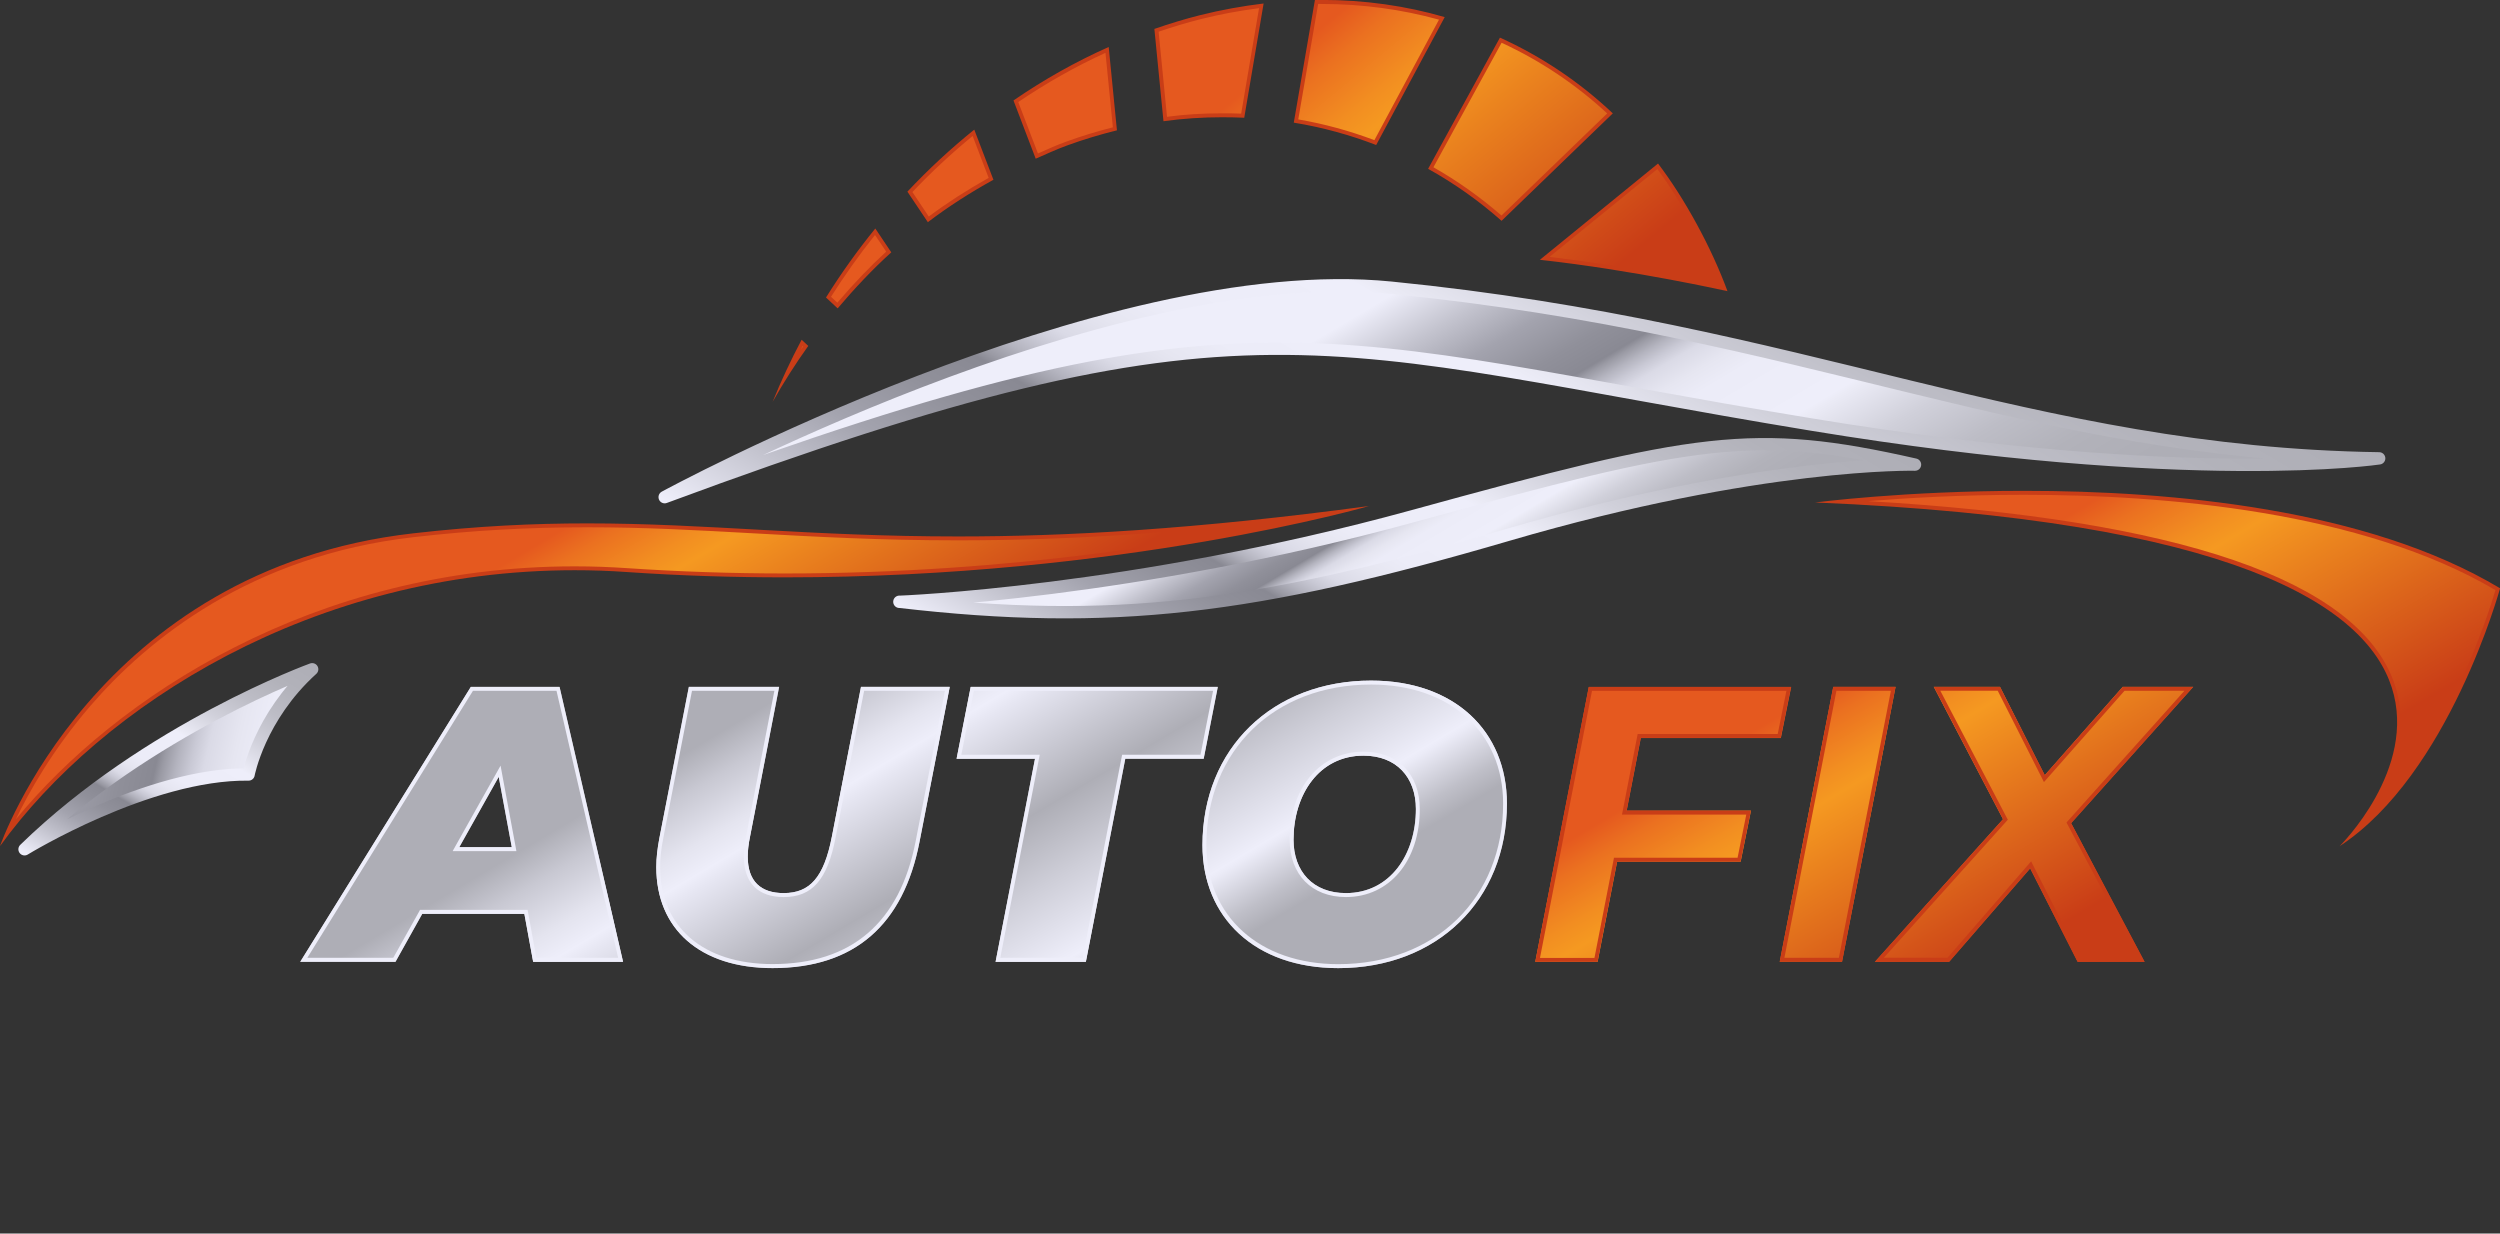 <svg width="152" height="75" viewBox="0 0 152 75" fill="none" xmlns="http://www.w3.org/2000/svg">
<rect x="0" y="0" width="152" height="75" fill="#333333" stroke="none"/>
<g id="Layer_1" clip-path="url(#clip0_660_9623)">
<g id="OBJECTS">
<g id="Group">
<g id="Group_2">
<path id="Vector" d="M0.455 50.639C1.961 47.199 8.627 34.429 25.115 32.545C28.732 32.131 32.095 31.938 35.703 31.938C39.31 31.938 42.383 32.116 45.793 32.304C49.597 32.516 53.533 32.733 58.238 32.733C65.406 32.733 72.803 32.222 81.369 31.129C76.711 32.266 63.876 34.987 47.721 34.987C44.498 34.987 41.266 34.877 38.118 34.665C37.063 34.593 35.993 34.554 34.938 34.554C18.571 34.554 6.295 43.052 0.45 50.639H0.455Z" fill="url(#paint0_linear_660_9623)"/>
<path id="Vector_2" d="M79.117 31.529C73.291 32.81 61.761 34.867 47.725 34.867C44.503 34.867 41.275 34.756 38.133 34.544C37.072 34.472 36.003 34.433 34.947 34.433C19.073 34.433 7.036 42.411 0.962 49.815C1.745 48.187 3.19 45.595 5.498 42.916C8.997 38.86 15.245 33.788 25.134 32.661C28.746 32.246 32.105 32.058 35.707 32.058C39.31 32.058 42.383 32.237 45.793 32.425C49.597 32.636 53.538 32.853 58.242 32.853C64.772 32.853 71.494 32.429 79.117 31.529ZM83.292 30.758C72.615 32.198 64.73 32.617 58.242 32.617C49.297 32.617 43.002 31.822 35.707 31.822C32.475 31.822 29.046 31.977 25.106 32.429C5.817 34.626 0 51.443 0 51.443C6.178 42.888 19.031 34.669 34.943 34.669C35.989 34.669 37.044 34.703 38.114 34.78C41.421 35.007 44.634 35.103 47.725 35.103C68.29 35.103 83.292 30.753 83.292 30.753V30.758Z" fill="#C93D17"/>
</g>
<path id="Vector_3" d="M40.412 30.223C40.412 30.223 67.019 15.743 84.573 17.491C109.829 20.006 123.376 27.55 144.654 27.868C144.654 27.868 133.175 29.597 110.213 25.825C79.999 20.858 76.082 17 40.412 30.228V30.223Z" fill="url(#paint1_linear_660_9623)" stroke="url(#paint2_linear_660_9623)" stroke-width="0.75" stroke-linecap="round" stroke-linejoin="round"/>
<path id="Vector_4" d="M54.682 36.591C54.682 36.591 68.882 36.061 85.933 31.374C103.139 26.644 106.578 26.017 116.433 28.248C116.433 28.248 107.047 28.017 91.67 32.521C76.293 37.025 67.582 38.08 54.682 36.587V36.591Z" fill="url(#paint3_linear_660_9623)" stroke="url(#paint4_linear_660_9623)" stroke-width="0.75" stroke-linecap="round" stroke-linejoin="round"/>
<g id="Group_3">
<path id="Vector_5" d="M143.031 50.735C144.335 49.136 146.859 45.354 145.437 41.486C143.115 35.18 131.838 31.485 111.916 30.498C114.027 30.291 118.127 29.963 123.052 29.963C131.721 29.963 143.739 30.979 151.869 35.821C151.573 36.842 148.702 46.318 143.031 50.735Z" fill="url(#paint5_linear_660_9623)"/>
<path id="Vector_6" d="M123.048 30.084C131.67 30.084 143.617 31.095 151.723 35.879C151.526 36.553 150.757 39.029 149.401 41.871C148.2 44.391 146.319 47.633 143.791 49.936C144.082 49.521 144.391 49.04 144.682 48.5C146.028 46.019 146.324 43.577 145.541 41.443C143.265 35.267 132.519 31.577 113.586 30.469C115.87 30.281 119.206 30.084 123.048 30.084ZM123.048 29.843C115.767 29.843 110.359 30.551 110.359 30.551C161.33 32.67 142.248 51.448 142.248 51.448C148.909 47.089 152.005 35.768 152.005 35.768C143.941 30.927 132.059 29.843 123.048 29.843Z" fill="#C93D17"/>
</g>
<path id="Vector_7" d="M15.114 47.084C15.114 47.084 15.766 43.606 18.98 40.691C18.98 40.691 9.03 44.295 1.492 51.636C1.492 51.636 9.03 47.007 15.114 47.089V47.084Z" fill="url(#paint6_linear_660_9623)" stroke="url(#paint7_linear_660_9623)" stroke-width="0.75" stroke-linecap="round" stroke-linejoin="round"/>
<g id="Group_4">
<path id="Vector_8" d="M47.8 22.819C48.105 22.154 48.429 21.499 48.771 20.849L48.987 21.051C48.584 21.615 48.185 22.207 47.8 22.819ZM50.371 18.069C51.234 16.696 52.191 15.357 53.209 14.09L54.035 15.323C53.012 16.258 51.989 17.323 50.92 18.58L50.376 18.069H50.371ZM104.842 17.539C103.777 17.308 98.856 16.268 93.922 15.709L100.789 10.116C102.328 12.154 103.894 15.034 104.842 17.544V17.539ZM55.325 11.667C56.535 10.386 57.834 9.177 59.19 8.078L60.26 10.872C58.852 11.658 57.6 12.462 56.446 13.334L55.329 11.662L55.325 11.667ZM91.295 13.267C89.967 12.105 88.522 11.079 86.993 10.222L91.252 2.447C93.701 3.565 95.934 5.063 97.895 6.898L91.299 13.271L91.295 13.267ZM61.765 6.156C63.538 4.947 65.401 3.897 67.31 3.035L67.788 7.833C66.775 8.088 65.781 8.391 64.833 8.733C64.298 8.926 63.773 9.162 63.271 9.384L63.041 9.485L61.765 6.151V6.156ZM83.62 8.671C82.049 8.073 80.43 7.635 78.803 7.361L80.05 0.125C80.149 0.125 80.248 0.125 80.351 0.125C82.874 0.125 85.332 0.462 87.669 1.127L83.625 8.676L83.62 8.671ZM70.317 1.84C71.26 1.517 72.132 1.257 72.986 1.04C74.187 0.742 75.402 0.515 76.692 0.351L75.557 7.033C75.144 7.019 74.731 7.009 74.318 7.009C73.103 7.009 71.963 7.081 70.847 7.235L70.312 1.84H70.317Z" fill="url(#paint8_linear_660_9623)"/>
<path id="Vector_9" d="M80.346 0.241C82.809 0.241 85.206 0.564 87.49 1.195L83.564 8.522C82.054 7.953 80.501 7.529 78.934 7.26L80.144 0.241C80.21 0.241 80.276 0.241 80.346 0.241ZM76.551 0.491L75.463 6.908C75.078 6.893 74.694 6.889 74.323 6.889C73.145 6.889 72.043 6.956 70.955 7.101L70.444 1.927C71.349 1.619 72.193 1.368 73.014 1.161C74.163 0.872 75.322 0.655 76.551 0.496M91.299 2.601C93.659 3.69 95.817 5.135 97.717 6.898L91.29 13.103C90.009 11.99 88.621 11.003 87.153 10.169L91.299 2.596M67.212 3.208L67.662 7.741C66.677 7.992 65.715 8.286 64.796 8.623C64.256 8.82 63.731 9.052 63.219 9.283L63.107 9.331L61.911 6.205C63.609 5.053 65.387 4.046 67.212 3.213M59.138 8.271L60.109 10.815C58.773 11.566 57.576 12.337 56.469 13.165L55.475 11.677C56.624 10.463 57.853 9.321 59.134 8.271M100.766 10.28C102.229 12.245 103.716 14.962 104.65 17.376C103.275 17.082 98.781 16.157 94.213 15.617L100.766 10.28ZM53.2 14.288L53.88 15.3C52.904 16.196 51.928 17.212 50.91 18.402L50.526 18.045C51.347 16.75 52.243 15.487 53.2 14.288ZM48.8 21.037L48.828 21.061C48.776 21.133 48.729 21.201 48.678 21.273C48.72 21.196 48.757 21.114 48.8 21.037ZM80.346 -6.55474e-05C80.215 -6.55474e-05 80.083 -6.55474e-05 79.947 -6.55474e-05L78.662 7.457C80.393 7.736 82.063 8.199 83.672 8.816L87.838 1.04C85.473 0.352 82.959 -0.005 80.346 -0.005V-6.55474e-05ZM76.833 0.212C75.557 0.366 74.262 0.597 72.953 0.925C72.015 1.161 71.096 1.445 70.186 1.758L70.739 7.37C71.945 7.202 73.136 7.129 74.314 7.129C74.759 7.129 75.205 7.139 75.65 7.158L76.828 0.212H76.833ZM91.196 2.288L86.829 10.265C88.419 11.147 89.916 12.207 91.295 13.426L98.059 6.893C96.042 4.986 93.729 3.435 91.196 2.288ZM67.409 2.857C65.387 3.757 63.449 4.851 61.62 6.108L62.971 9.649C63.599 9.374 64.219 9.085 64.866 8.849C65.879 8.478 66.897 8.175 67.91 7.924L67.409 2.857ZM59.237 7.881C57.801 9.037 56.441 10.299 55.17 11.653L56.413 13.508C57.675 12.549 59.012 11.696 60.4 10.93L59.237 7.886V7.881ZM100.808 9.943L93.626 15.796C99.326 16.422 105.03 17.703 105.03 17.703C104.063 15.059 102.417 12.048 100.808 9.943ZM53.218 13.893C52.135 15.227 51.131 16.629 50.221 18.089L50.929 18.749C51.947 17.549 53.022 16.398 54.19 15.343L53.218 13.893ZM48.739 20.656C48.087 21.885 47.495 23.147 46.975 24.433C47.636 23.262 48.359 22.126 49.142 21.032L48.739 20.656Z" fill="#C93D17"/>
</g>
</g>
</g>
<g id="TEXTS">
<g id="Group_5">
<g id="Group_6">
<g id="Group_7">
<path id="Vector_10" d="M31.884 55.567H25.674L24.046 58.481H18.257L28.629 41.766H34.023L37.884 58.481H32.419L31.884 55.567ZM31.115 51.506L30.322 47.233L27.925 51.506H31.11H31.115Z" fill="url(#paint9_linear_660_9623)"/>
<path id="Vector_11" d="M39.906 52.725C39.906 52.152 39.976 51.578 40.093 50.957L41.885 41.761H47.374L45.605 50.861C45.511 51.313 45.464 51.718 45.464 52.079C45.464 53.582 46.257 54.3 47.65 54.3C49.231 54.3 50.094 53.37 50.582 50.861L52.351 41.761H57.745L55.906 51.193C54.931 56.208 51.975 58.857 46.975 58.857C42.556 58.857 39.906 56.468 39.906 52.72V52.725Z" fill="url(#paint10_linear_660_9623)"/>
<path id="Vector_12" d="M62.924 46.135H58.158L59.017 41.766H74.041L73.183 46.135H68.417L66.02 58.481H60.532L62.929 46.135H62.924Z" fill="url(#paint11_linear_660_9623)"/>
<path id="Vector_13" d="M73.108 51.385C73.108 45.489 77.386 41.38 83.362 41.38C88.433 41.38 91.618 44.463 91.618 48.856C91.618 54.757 87.34 58.862 81.364 58.862C76.293 58.862 73.108 55.779 73.108 51.385ZM86.083 49.189C86.083 47.252 84.896 45.942 82.898 45.942C80.201 45.942 78.643 48.307 78.643 51.053C78.643 52.989 79.83 54.3 81.829 54.3C84.526 54.3 86.083 51.934 86.083 49.189Z" fill="url(#paint12_linear_660_9623)"/>
</g>
<g id="Group_8">
<path id="Vector_14" d="M33.836 42.002L37.584 58.236H32.611L32.114 55.519L32.077 55.321H25.537L25.472 55.442L23.91 58.236H18.684L28.755 42.002H33.836ZM27.522 51.747H31.396L31.345 51.463L30.552 47.19L30.435 46.549L30.12 47.113L27.723 51.386L27.522 51.747ZM34.019 41.761H28.624L18.252 58.477H24.041L25.669 55.562H31.88L32.414 58.477H37.879L34.019 41.761ZM27.925 51.506L30.322 47.233L31.115 51.506H27.93H27.925Z" fill="#EEEEFA"/>
<path id="Vector_15" d="M57.454 42.002L55.672 51.145C54.706 56.102 51.778 58.616 46.97 58.616C42.753 58.616 40.136 56.357 40.136 52.72C40.136 52.209 40.192 51.66 40.319 51L42.073 42.002H47.083L45.371 50.812C45.277 51.28 45.225 51.708 45.225 52.079C45.225 53.669 46.084 54.541 47.646 54.541C49.386 54.541 50.306 53.491 50.807 50.909L52.538 42.002H57.454ZM57.741 41.761H52.346L50.578 50.861C50.09 53.365 49.227 54.3 47.646 54.3C46.248 54.3 45.46 53.582 45.46 52.079C45.46 51.723 45.507 51.313 45.6 50.861L47.369 41.761H41.881L40.089 50.957C39.971 51.578 39.901 52.152 39.901 52.725C39.901 56.473 42.551 58.862 46.97 58.862C51.971 58.862 54.926 56.212 55.902 51.198L57.741 41.766V41.761Z" fill="#EEEEFA"/>
<path id="Vector_16" d="M73.755 42.002L72.991 45.889H68.225L68.187 46.082L65.828 58.236H60.818L63.159 46.178L63.215 45.889H58.449L59.214 42.002H73.76M74.046 41.761H59.021L58.163 46.13H62.929L60.532 58.477H66.02L68.417 46.13H73.183L74.042 41.761H74.046Z" fill="#EEEEFA"/>
<path id="Vector_17" d="M83.367 41.621C88.166 41.621 91.389 44.53 91.389 48.856C91.389 54.608 87.265 58.621 81.369 58.621C76.57 58.621 73.347 55.711 73.347 51.385C73.347 45.638 77.466 41.621 83.367 41.621ZM81.833 54.541C84.479 54.541 86.322 52.339 86.322 49.189C86.322 47.069 84.981 45.701 82.903 45.701C80.257 45.701 78.413 47.903 78.413 51.053C78.413 53.172 79.755 54.541 81.833 54.541ZM83.367 41.38C77.391 41.38 73.113 45.489 73.113 51.385C73.113 55.779 76.298 58.862 81.369 58.862C87.345 58.862 91.623 54.753 91.623 48.856C91.623 44.463 88.438 41.38 83.367 41.38ZM81.833 54.3C79.835 54.3 78.648 52.985 78.648 51.053C78.648 48.307 80.206 45.942 82.903 45.942C84.901 45.942 86.088 47.257 86.088 49.189C86.088 51.934 84.531 54.3 81.833 54.3Z" fill="#EEEEFA"/>
</g>
</g>
<g id="Group_9">
<g id="Group_10">
<path id="Vector_18" d="M99.762 44.868L98.903 49.285H106.461L105.832 52.392H98.322L97.135 58.481H93.345L96.6 41.766H108.905L108.276 44.873H99.762V44.868Z" fill="url(#paint13_linear_660_9623)"/>
<path id="Vector_19" d="M111.461 41.761H115.251L111.996 58.477H108.206L111.461 41.761Z" fill="url(#paint14_linear_660_9623)"/>
<path id="Vector_20" d="M125.923 50.051L130.389 58.481H126.317L123.432 52.797L118.502 58.481H113.99L121.781 49.81L117.573 41.761H121.598L124.319 47.132L129.061 41.761H133.34L125.919 50.046L125.923 50.051Z" fill="url(#paint15_linear_660_9623)"/>
</g>
<g id="Group_11">
<path id="Vector_21" d="M108.614 42.002L108.084 44.627H99.57L99.532 44.82L98.674 49.237L98.617 49.526H106.174L105.644 52.152H98.129L98.092 52.344L96.943 58.241H93.631L96.793 42.006H108.614M108.9 41.766H96.596L93.34 58.481H97.13L98.317 52.392H105.827L106.456 49.285H98.899L99.757 44.868H108.267L108.895 41.761L108.9 41.766Z" fill="#C93D17"/>
<path id="Vector_22" d="M114.965 42.002L111.804 58.236H108.492L111.654 42.002H114.965ZM115.251 41.761H111.461L108.206 58.477H111.996L115.251 41.761Z" fill="#C93D17"/>
<path id="Vector_23" d="M132.81 42.002L125.754 49.883L125.642 50.008L125.722 50.157L130 58.231H126.467L123.648 52.677L123.493 52.368L123.268 52.629L118.408 58.231H114.538L121.964 49.965L122.077 49.839L121.997 49.69L117.972 41.997H121.462L124.117 47.243L124.272 47.551L124.497 47.296L129.169 42.002H132.81ZM133.344 41.761H129.066L124.324 47.132L121.603 41.761H117.578L121.786 49.81L113.994 58.481H118.507L123.437 52.797L126.322 58.481H130.394L125.928 50.051L133.349 41.766L133.344 41.761Z" fill="#C93D17"/>
</g>
</g>
</g>
</g>
</g>
<defs>
<linearGradient id="paint0_linear_660_9623" x1="35.562" y1="31.36" x2="45.176" y2="47.575" gradientUnits="userSpaceOnUse">
<stop stop-color="#E5591F"/>
<stop offset="0.09" stop-color="#EB7120"/>
<stop offset="0.23" stop-color="#F28E21"/>
<stop offset="0.3" stop-color="#F59921"/>
<stop offset="0.47" stop-color="#EA821E"/>
<stop offset="1" stop-color="#C93D17"/>
</linearGradient>
<linearGradient id="paint1_linear_660_9623" x1="85.863" y1="17.178" x2="102.124" y2="44.604" gradientUnits="userSpaceOnUse">
<stop stop-color="#EEEEFA"/>
<stop offset="0.1" stop-color="#C3C3CE"/>
<stop offset="0.18" stop-color="#A3A3AE"/>
<stop offset="0.26" stop-color="#90909A"/>
<stop offset="0.31" stop-color="#898993"/>
<stop offset="0.32" stop-color="#9A9AA4"/>
<stop offset="0.34" stop-color="#B4B4BF"/>
<stop offset="0.36" stop-color="#C9C9D5"/>
<stop offset="0.38" stop-color="#DADAE6"/>
<stop offset="0.42" stop-color="#E6E6F1"/>
<stop offset="0.46" stop-color="#ECECF8"/>
<stop offset="0.59" stop-color="#EEEEFA"/>
<stop offset="0.6" stop-color="#EBEBF6"/>
<stop offset="0.7" stop-color="#D0D0DA"/>
<stop offset="0.8" stop-color="#BDBDC6"/>
<stop offset="0.9" stop-color="#B2B2BA"/>
<stop offset="1" stop-color="#AEAEB6"/>
</linearGradient>
<linearGradient id="paint2_linear_660_9623" x1="78.915" y1="53.259" x2="107.246" y2="5.479" gradientUnits="userSpaceOnUse">
<stop stop-color="#EEEEFA"/>
<stop offset="0.1" stop-color="#C3C3CE"/>
<stop offset="0.18" stop-color="#A3A3AE"/>
<stop offset="0.26" stop-color="#90909A"/>
<stop offset="0.31" stop-color="#898993"/>
<stop offset="0.32" stop-color="#9A9AA4"/>
<stop offset="0.34" stop-color="#B4B4BF"/>
<stop offset="0.36" stop-color="#C9C9D5"/>
<stop offset="0.38" stop-color="#DADAE6"/>
<stop offset="0.42" stop-color="#E6E6F1"/>
<stop offset="0.46" stop-color="#ECECF8"/>
<stop offset="0.59" stop-color="#EEEEFA"/>
<stop offset="0.6" stop-color="#EBEBF6"/>
<stop offset="0.7" stop-color="#D0D0DA"/>
<stop offset="0.8" stop-color="#BDBDC6"/>
<stop offset="0.9" stop-color="#B2B2BA"/>
<stop offset="1" stop-color="#AEAEB6"/>
</linearGradient>
<linearGradient id="paint3_linear_660_9623" x1="82.387" y1="26.774" x2="90.122" y2="39.819" gradientUnits="userSpaceOnUse">
<stop stop-color="#EEEEFA"/>
<stop offset="0.1" stop-color="#C3C3CE"/>
<stop offset="0.18" stop-color="#A3A3AE"/>
<stop offset="0.26" stop-color="#90909A"/>
<stop offset="0.31" stop-color="#898993"/>
<stop offset="0.32" stop-color="#9A9AA4"/>
<stop offset="0.34" stop-color="#B4B4BF"/>
<stop offset="0.36" stop-color="#C9C9D5"/>
<stop offset="0.38" stop-color="#DADAE6"/>
<stop offset="0.42" stop-color="#E6E6F1"/>
<stop offset="0.46" stop-color="#ECECF8"/>
<stop offset="0.59" stop-color="#EEEEFA"/>
<stop offset="0.6" stop-color="#EBEBF6"/>
<stop offset="0.7" stop-color="#D0D0DA"/>
<stop offset="0.8" stop-color="#BDBDC6"/>
<stop offset="0.9" stop-color="#B2B2BA"/>
<stop offset="1" stop-color="#AEAEB6"/>
</linearGradient>
<linearGradient id="paint4_linear_660_9623" x1="75.993" y1="49.434" x2="95.9" y2="15.863" gradientUnits="userSpaceOnUse">
<stop stop-color="#EEEEFA"/>
<stop offset="0.1" stop-color="#C3C3CE"/>
<stop offset="0.18" stop-color="#A3A3AE"/>
<stop offset="0.26" stop-color="#90909A"/>
<stop offset="0.31" stop-color="#898993"/>
<stop offset="0.32" stop-color="#9A9AA4"/>
<stop offset="0.34" stop-color="#B4B4BF"/>
<stop offset="0.36" stop-color="#C9C9D5"/>
<stop offset="0.38" stop-color="#DADAE6"/>
<stop offset="0.42" stop-color="#E6E6F1"/>
<stop offset="0.46" stop-color="#ECECF8"/>
<stop offset="0.59" stop-color="#EEEEFA"/>
<stop offset="0.6" stop-color="#EBEBF6"/>
<stop offset="0.7" stop-color="#D0D0DA"/>
<stop offset="0.8" stop-color="#BDBDC6"/>
<stop offset="0.9" stop-color="#B2B2BA"/>
<stop offset="1" stop-color="#AEAEB6"/>
</linearGradient>
<linearGradient id="paint5_linear_660_9623" x1="129.587" y1="29.067" x2="140.167" y2="46.912" gradientUnits="userSpaceOnUse">
<stop stop-color="#E5591F"/>
<stop offset="0.09" stop-color="#EB7120"/>
<stop offset="0.23" stop-color="#F28E21"/>
<stop offset="0.3" stop-color="#F59921"/>
<stop offset="0.47" stop-color="#EA821E"/>
<stop offset="1" stop-color="#C93D17"/>
</linearGradient>
<linearGradient id="paint6_linear_660_9623" x1="-2.89" y1="43.023" x2="37.461" y2="52.16" gradientUnits="userSpaceOnUse">
<stop stop-color="#EEEEFA"/>
<stop offset="0.1" stop-color="#C3C3CE"/>
<stop offset="0.18" stop-color="#A3A3AE"/>
<stop offset="0.26" stop-color="#90909A"/>
<stop offset="0.31" stop-color="#898993"/>
<stop offset="0.32" stop-color="#9A9AA4"/>
<stop offset="0.34" stop-color="#B4B4BF"/>
<stop offset="0.36" stop-color="#C9C9D5"/>
<stop offset="0.38" stop-color="#DADAE6"/>
<stop offset="0.42" stop-color="#E6E6F1"/>
<stop offset="0.46" stop-color="#ECECF8"/>
<stop offset="0.59" stop-color="#EEEEFA"/>
<stop offset="0.6" stop-color="#EBEBF6"/>
<stop offset="0.7" stop-color="#D0D0DA"/>
<stop offset="0.8" stop-color="#BDBDC6"/>
<stop offset="0.9" stop-color="#B2B2BA"/>
<stop offset="1" stop-color="#AEAEB6"/>
</linearGradient>
<linearGradient id="paint7_linear_660_9623" x1="5.657" y1="54.305" x2="15.189" y2="38.228" gradientUnits="userSpaceOnUse">
<stop stop-color="#EEEEFA"/>
<stop offset="0.1" stop-color="#C3C3CE"/>
<stop offset="0.18" stop-color="#A3A3AE"/>
<stop offset="0.26" stop-color="#90909A"/>
<stop offset="0.31" stop-color="#898993"/>
<stop offset="0.32" stop-color="#9A9AA4"/>
<stop offset="0.34" stop-color="#B4B4BF"/>
<stop offset="0.36" stop-color="#C9C9D5"/>
<stop offset="0.38" stop-color="#DADAE6"/>
<stop offset="0.42" stop-color="#E6E6F1"/>
<stop offset="0.46" stop-color="#ECECF8"/>
<stop offset="0.59" stop-color="#EEEEFA"/>
<stop offset="0.6" stop-color="#EBEBF6"/>
<stop offset="0.7" stop-color="#D0D0DA"/>
<stop offset="0.8" stop-color="#BDBDC6"/>
<stop offset="0.9" stop-color="#B2B2BA"/>
<stop offset="1" stop-color="#AEAEB6"/>
</linearGradient>
<linearGradient id="paint8_linear_660_9623" x1="69.617" y1="10.496" x2="84.063" y2="27.981" gradientUnits="userSpaceOnUse">
<stop stop-color="#E5591F"/>
<stop offset="0.09" stop-color="#EB7120"/>
<stop offset="0.23" stop-color="#F28E21"/>
<stop offset="0.3" stop-color="#F59921"/>
<stop offset="0.47" stop-color="#EA821E"/>
<stop offset="1" stop-color="#C93D17"/>
</linearGradient>
<linearGradient id="paint9_linear_660_9623" x1="28.188" y1="53.77" x2="41.931" y2="76.948" gradientUnits="userSpaceOnUse">
<stop stop-color="#AEAEB6"/>
<stop offset="0.08" stop-color="#C8C8D2"/>
<stop offset="0.19" stop-color="#E4E4EF"/>
<stop offset="0.25" stop-color="#EEEEFA"/>
<stop offset="0.28" stop-color="#E6E6F2"/>
<stop offset="0.52" stop-color="#AEAEB6"/>
<stop offset="0.67" stop-color="#CECED8"/>
<stop offset="0.84" stop-color="#EEEEFA"/>
<stop offset="0.85" stop-color="#EBEBF7"/>
<stop offset="0.95" stop-color="#BFBFC8"/>
<stop offset="1" stop-color="#AEAEB6"/>
</linearGradient>
<linearGradient id="paint10_linear_660_9623" x1="46.046" y1="43.182" x2="59.789" y2="66.364" gradientUnits="userSpaceOnUse">
<stop stop-color="#AEAEB6"/>
<stop offset="0.08" stop-color="#C8C8D2"/>
<stop offset="0.19" stop-color="#E4E4EF"/>
<stop offset="0.25" stop-color="#EEEEFA"/>
<stop offset="0.28" stop-color="#E6E6F2"/>
<stop offset="0.52" stop-color="#AEAEB6"/>
<stop offset="0.67" stop-color="#CECED8"/>
<stop offset="0.84" stop-color="#EEEEFA"/>
<stop offset="0.85" stop-color="#EBEBF7"/>
<stop offset="0.95" stop-color="#BFBFC8"/>
<stop offset="1" stop-color="#AEAEB6"/>
</linearGradient>
<linearGradient id="paint11_linear_660_9623" x1="59.049" y1="35.474" x2="72.793" y2="58.652" gradientUnits="userSpaceOnUse">
<stop stop-color="#AEAEB6"/>
<stop offset="0.08" stop-color="#C8C8D2"/>
<stop offset="0.19" stop-color="#E4E4EF"/>
<stop offset="0.25" stop-color="#EEEEFA"/>
<stop offset="0.28" stop-color="#E6E6F2"/>
<stop offset="0.52" stop-color="#AEAEB6"/>
<stop offset="0.67" stop-color="#CECED8"/>
<stop offset="0.84" stop-color="#EEEEFA"/>
<stop offset="0.85" stop-color="#EBEBF7"/>
<stop offset="0.95" stop-color="#BFBFC8"/>
<stop offset="1" stop-color="#AEAEB6"/>
</linearGradient>
<linearGradient id="paint12_linear_660_9623" x1="70.359" y1="28.768" x2="84.102" y2="51.946" gradientUnits="userSpaceOnUse">
<stop stop-color="#AEAEB6"/>
<stop offset="0.08" stop-color="#C8C8D2"/>
<stop offset="0.19" stop-color="#E4E4EF"/>
<stop offset="0.25" stop-color="#EEEEFA"/>
<stop offset="0.28" stop-color="#E6E6F2"/>
<stop offset="0.52" stop-color="#AEAEB6"/>
<stop offset="0.67" stop-color="#CECED8"/>
<stop offset="0.84" stop-color="#EEEEFA"/>
<stop offset="0.85" stop-color="#EBEBF7"/>
<stop offset="0.95" stop-color="#BFBFC8"/>
<stop offset="1" stop-color="#AEAEB6"/>
</linearGradient>
<linearGradient id="paint13_linear_660_9623" x1="100.095" y1="48.288" x2="110.144" y2="65.24" gradientUnits="userSpaceOnUse">
<stop stop-color="#E5591F"/>
<stop offset="0.09" stop-color="#EB7120"/>
<stop offset="0.23" stop-color="#F28E21"/>
<stop offset="0.3" stop-color="#F59921"/>
<stop offset="0.47" stop-color="#EA821E"/>
<stop offset="1" stop-color="#C93D17"/>
</linearGradient>
<linearGradient id="paint14_linear_660_9623" x1="108.046" y1="43.572" x2="118.095" y2="60.524" gradientUnits="userSpaceOnUse">
<stop stop-color="#E5591F"/>
<stop offset="0.09" stop-color="#EB7120"/>
<stop offset="0.23" stop-color="#F28E21"/>
<stop offset="0.3" stop-color="#F59921"/>
<stop offset="0.47" stop-color="#EA821E"/>
<stop offset="1" stop-color="#C93D17"/>
</linearGradient>
<linearGradient id="paint15_linear_660_9623" x1="117.001" y1="38.263" x2="127.055" y2="55.215" gradientUnits="userSpaceOnUse">
<stop stop-color="#E5591F"/>
<stop offset="0.09" stop-color="#EB7120"/>
<stop offset="0.23" stop-color="#F28E21"/>
<stop offset="0.3" stop-color="#F59921"/>
<stop offset="0.47" stop-color="#EA821E"/>
<stop offset="1" stop-color="#C93D17"/>
</linearGradient>
<clipPath id="clip0_660_9623">
<rect width="152" height="75" fill="white"/>
</clipPath>
</defs>
</svg>
